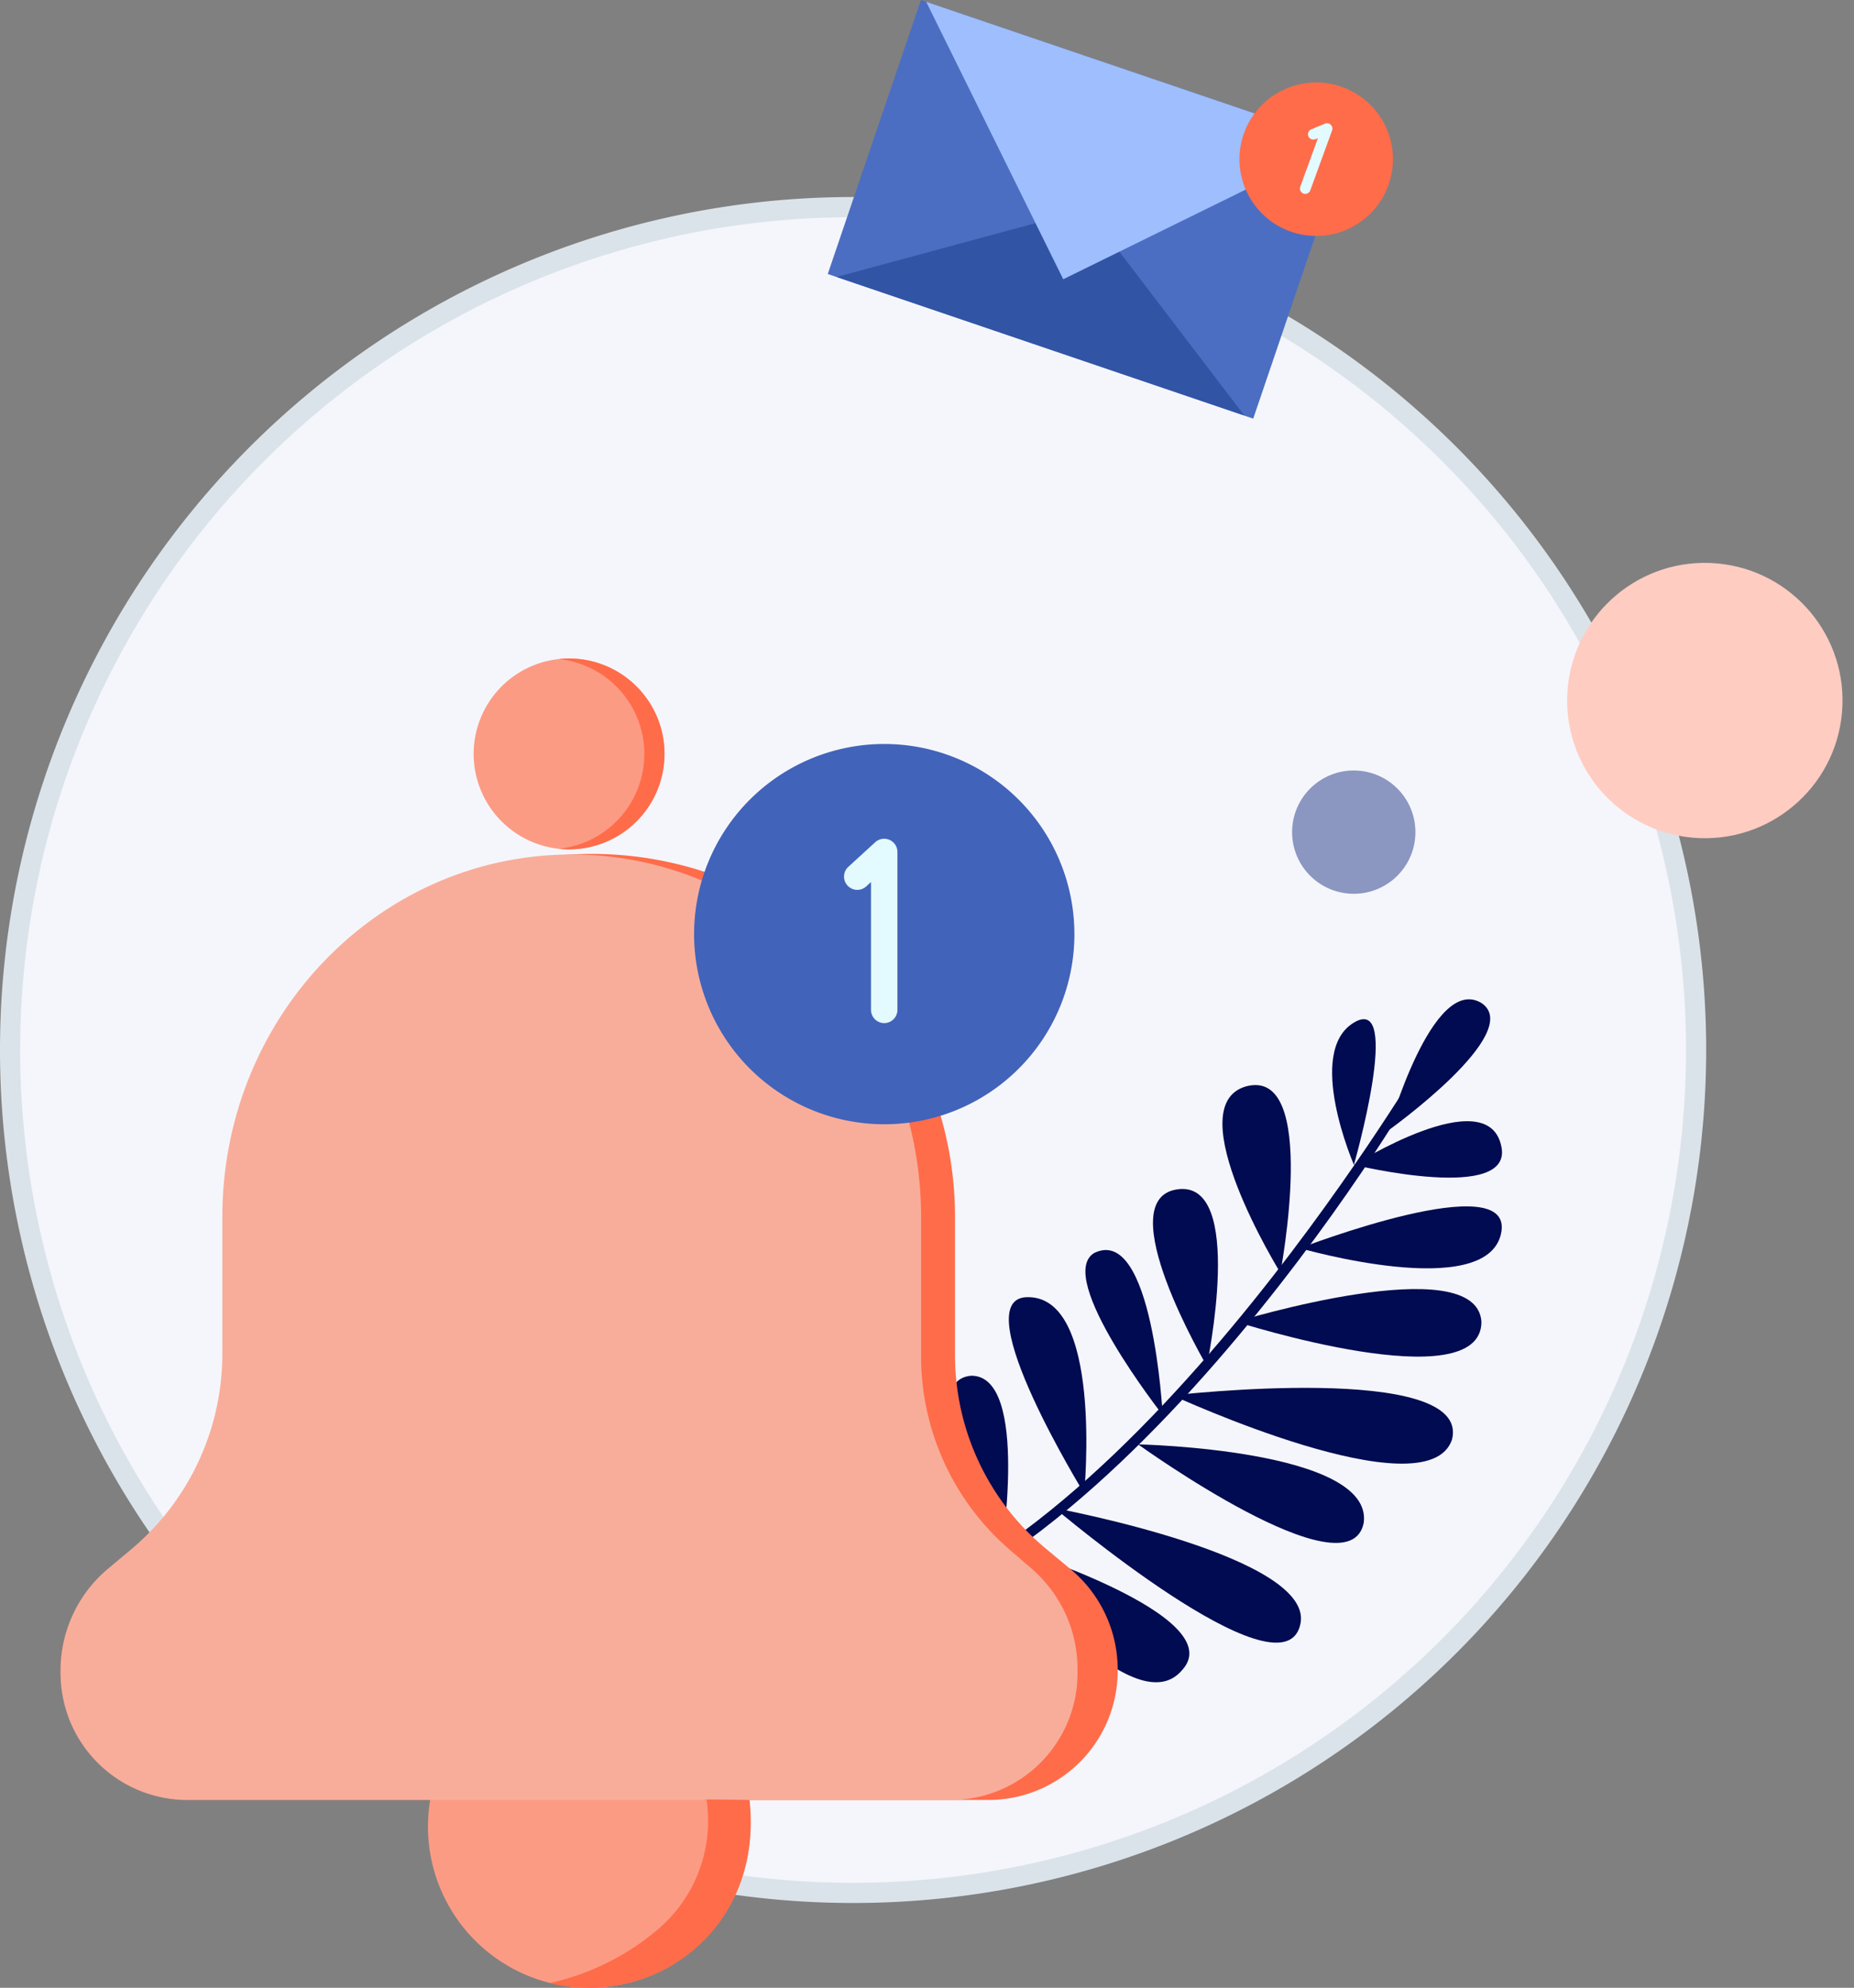 <svg xmlns="http://www.w3.org/2000/svg" width="91.806" height="98.444" viewBox="0 0 91.806 98.444"><rect x="0" y="0" width="91.806" height="98.444" fill="#808080" stroke="none"/><g transform="translate(-3607 1933.257)"><g transform="translate(-351 -935)"><path d="M853.237,446.444A41.743,41.743,0,1,1,811.494,404.7a41.743,41.743,0,0,1,41.743,41.744Z" transform="translate(3188.749 -1392.7)" fill="#f5f6fb" stroke="#dbe3ea" stroke-miterlimit="10" stroke-width="1"/><g transform="translate(3997.113 -948.767)"><g transform="translate(0 3.825)"><path d="M457.541,88.433c14.815,0,31.088-26.959,31.088-27.445l-.242-.243c-.243.243-16.273,27.2-30.846,27.2Z" transform="translate(-457.541 -60.745)" fill="#010b51"/></g><g transform="translate(4.107 21.409)"><path d="M483.136,86.374c0,.243,2.429-7.043-.728-8.258-3.158-1.457.728,8.5.728,8.258Z" transform="translate(-481.172 -77.97)" fill="#010b51"/></g><g transform="translate(7.882 18.64)"><path d="M479.969,84.244s1.457-8.986-1.458-8.986C475.353,75.5,479.969,84.244,479.969,84.244Z" transform="translate(-477.406 -75.258)" fill="#010b51"/></g><g transform="translate(10.842 14.75)"><path d="M477.344,81.166s.972-9.957-2.915-9.714C471.515,71.694,477.344,81.166,477.344,81.166Z" transform="translate(-473.613 -71.448)" fill="#010b51"/></g><g transform="translate(17.98 9.392)"><path d="M469.895,74.961s1.943-9.228-1.457-8.744S469.895,74.961,469.895,74.961Z" transform="translate(-467.23 -66.199)" fill="#010b51"/></g><g transform="translate(14.633 12.416)"><path d="M473.738,77.328s-.486-9.471-3.4-8.015C468.395,70.528,473.738,77.328,473.738,77.328Z" transform="translate(-469.912 -69.161)" fill="#010b51"/></g><g transform="translate(21.419 4.245)"><path d="M466.564,70.452s1.943-10.2-1.7-9.229C461.464,62.194,466.564,70.452,466.564,70.452Z" transform="translate(-463.695 -61.157)" fill="#010b51"/></g><g transform="translate(26.851 0.985)"><path d="M460.655,65.175s2.429-8.5,0-7.044S460.655,65.175,460.655,65.175Z" transform="translate(-459.576 -57.964)" fill="#010b51"/></g><g transform="translate(29.631)"><path d="M454.024,63.495s6.8-4.857,4.614-6.314C456.209,55.723,454.024,63.495,454.024,63.495Z" transform="translate(-454.024 -56.999)" fill="#010b51"/></g><g transform="translate(27.931 6.036)"><path d="M453.45,65.072s8.015,1.943,7.286-.972C460.007,60.943,453.45,65.072,453.45,65.072Z" transform="translate(-453.45 -62.911)" fill="#010b51"/></g><g transform="translate(25.259 10.254)"><path d="M453.461,69.114s9.229,2.672,9.958-.728S453.461,69.114,453.461,69.114Z" transform="translate(-453.461 -67.043)" fill="#010b51"/></g><g transform="translate(22.102 14.349)"><path d="M454.448,72.674s12.143,3.886,12.143,0C466.348,69.031,454.448,72.674,454.448,72.674Z" transform="translate(-454.448 -71.055)" fill="#010b51"/></g><g transform="translate(18.945 19.241)"><path d="M455.83,76.218s12.629,5.829,13.844,2.186C470.645,74.517,455.83,76.218,455.83,76.218Z" transform="translate(-455.83 -75.847)" fill="#010b51"/></g><g transform="translate(13.116 25.198)"><path d="M463.2,81.682s13.115,2.429,12.143,5.829C474.373,91.153,463.2,81.682,463.2,81.682Z" transform="translate(-463.201 -81.682)" fill="#010b51"/></g><g transform="translate(17.244 22.04)"><path d="M460.143,78.589s11.658.243,11.172,3.886C470.588,86.118,460.143,78.589,460.143,78.589Z" transform="translate(-460.143 -78.589)" fill="#010b51"/></g><g transform="translate(10.444 27.141)"><path d="M469.1,83.585s10.929,3.4,8.5,6.072c-2.43,2.915-8.986-5.586-8.986-5.586Z" transform="translate(-468.615 -83.585)" fill="#010b51"/></g></g><g transform="translate(3998.989 -998.257)"><rect width="14.33" height="22.247" transform="matrix(0.322, -0.947, 0.947, 0.322, 0, 13.569)" fill="#4b6ec2"/><path d="M301.26,155.886l12.4-3.355,7.791,10.215Z" transform="translate(-300.824 -142.169)" fill="#3254a5"/><path d="M331.739,136.5l-13.753,6.758L311.2,129.518Z" transform="translate(-306.326 -129.428)" fill="#9ebefd"/></g><ellipse cx="3.053" cy="3.053" rx="3.053" ry="3.053" transform="translate(4022.26 -960.354) rotate(5)" fill="#233688" opacity="0.5" style="isolation:isolate"/><ellipse cx="6.818" cy="6.818" rx="6.818" ry="6.818" transform="translate(4036.222 -970.95) rotate(5)" fill="#ffccc2"/></g><g transform="translate(-299.911 -736.058) rotate(11)"><path d="M251.751,2.8a3.8,3.8,0,1,0-3.8,3.8A3.8,3.8,0,0,0,251.751,2.8Z" transform="translate(3427.716 -1966.926) rotate(9)" fill="#ff6c4a"/><path d="M336.254,60.108a.265.265,0,0,1-.266-.265V57.286l-.1.09a.265.265,0,0,1-.358-.392l.543-.495a.266.266,0,0,1,.444.2v3.157A.265.265,0,0,1,336.254,60.108Z" transform="translate(3349.171 -2035.552) rotate(9)" fill="#e3faff"/></g><g transform="translate(-23 127)"><g transform="translate(0 -1)"><path d="M203.252,40.728a4.726,4.726,0,1,1,3.708-5.564A4.733,4.733,0,0,1,203.252,40.728Z" transform="translate(3455.854 -2058.014)" fill="#fc9b84" stroke="rgba(0,0,0,0)" stroke-miterlimit="10" stroke-width="1"/><path d="M5.729,9.454a4.722,4.722,0,0,1-.5-.027c.14-.015.288-.037.439-.067A4.723,4.723,0,0,0,7.9,1.214,4.779,4.779,0,0,0,5.239.027,4.729,4.729,0,0,1,10.375,3.8,4.725,4.725,0,0,1,6.667,9.36,4.778,4.778,0,0,1,5.729,9.454Z" transform="translate(3652.438 -2026.647)" fill="#ff6c4a" stroke="rgba(0,0,0,0)" stroke-miterlimit="10" stroke-width="1"/></g><path d="M82.441,136.108H42.905a6.415,6.415,0,0,1-3.995-11.427l1.27-1.023a12.454,12.454,0,0,0,4.646-9.7v-6.72a17.982,17.982,0,0,1,35.965,0v6.845a12.453,12.453,0,0,0,4.489,9.571l1.237,1.029a6.461,6.461,0,0,1,2.329,4.966v.065A6.4,6.4,0,0,1,82.441,136.108Z" transform="translate(3596.5 -2107.224)" fill="#ff6c4a"/><path d="M189.153,399.226a7.981,7.981,0,1,0-7.981,7.968A7.974,7.974,0,0,0,189.153,399.226Z" transform="translate(3478.001 -2369.008)" fill="#fc9b84"/><path d="M80.685,136.108H42.661a6.281,6.281,0,0,1-6.161-6.394,6.563,6.563,0,0,1,2.319-5.033l1.222-1.023a12.647,12.647,0,0,0,4.469-9.7v-6.72c0-9.916,7.743-17.953,17.3-17.953s17.3,8.038,17.3,17.953v6.845a12.656,12.656,0,0,0,4.317,9.571l1.19,1.029a6.567,6.567,0,0,1,2.24,4.966v.065A6.281,6.281,0,0,1,80.685,136.108Z" transform="translate(3596.5 -2107.224)" fill="#f8ad9a"/><path d="M3664.988-1971.116a7.061,7.061,0,0,1-2.278,6.294,12.425,12.425,0,0,1-5.5,2.776c5.148,1.245,10.594-2.613,9.908-9.07C3664.087-1971.168,3664.988-1971.116,3664.988-1971.116Z" fill="#ff6c4a"/><path d="M262.977,8.4a9.416,9.416,0,1,0-9.416,9.4A9.408,9.408,0,0,0,262.977,8.4Z" transform="translate(3420.225 -2022.38)" fill="#4263ba"/><path d="M337.448,65.55a.657.657,0,0,1-.657-.656v-6.33l-.245.224a.657.657,0,0,1-.886-.97L337,56.592a.657.657,0,0,1,1.1.485v7.816A.657.657,0,0,1,337.448,65.55Z" transform="translate(3336.339 -2075.139)" fill="#e3faff"/></g></g></svg>
